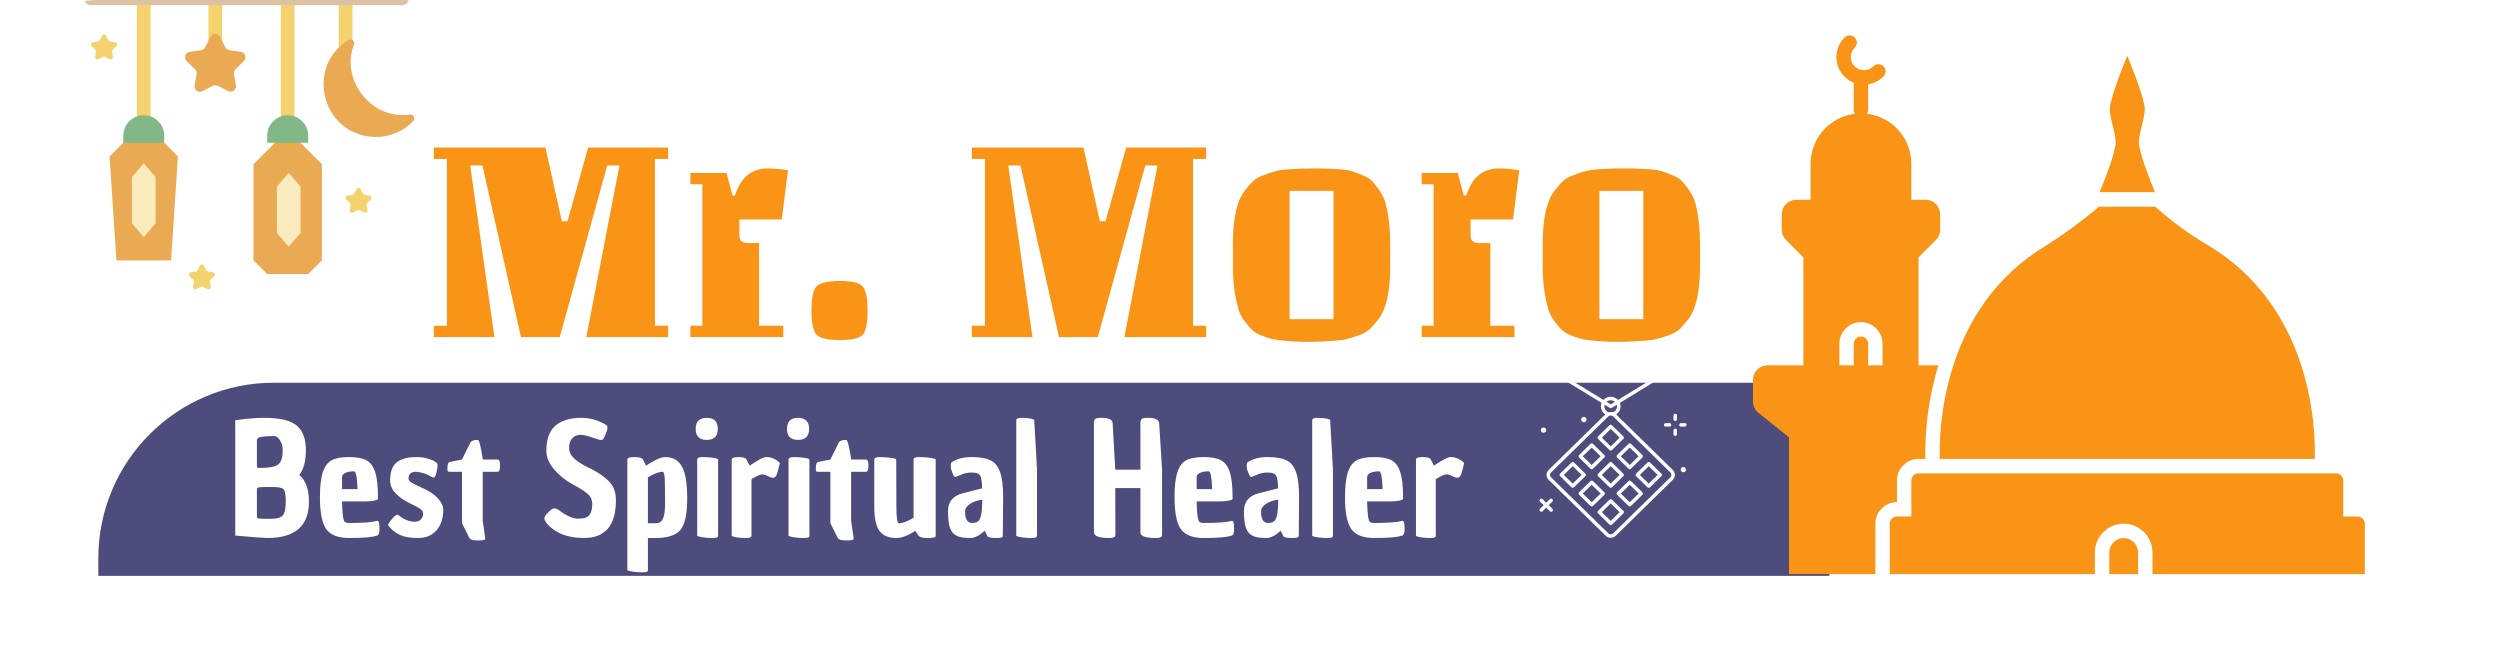<svg width="712" height="184" viewBox="0 0 712 184" fill="none" xmlns="http://www.w3.org/2000/svg">
<g clip-path="url(#clip0_1450_4722)">
<rect width="712" height="184" rx="28" fill="white"/>
<path d="M28 159C28 131.386 50.386 109 78 109H521V164H28V159Z" fill="#4D4C7D"/>
<g filter="url(#filter0_d_1450_4722)">
<path d="M75.264 117C79.725 117 82.814 117.742 84.534 119.226C86.254 120.681 87.114 122.995 87.114 126.167C87.114 129.31 86.487 131.681 85.234 133.282C87.071 134.795 87.987 137.341 87.987 140.921C87.987 147.788 84.039 151.222 76.139 151.222C75.206 151.222 72.16 150.989 67 150.524V117.698C70.032 117.233 72.787 117 75.264 117ZM80.512 144.806C81.095 144.165 81.386 142.856 81.386 140.877C81.386 138.898 81.168 137.705 80.73 137.298C80.293 136.89 79.156 136.687 77.32 136.687C75.512 136.687 74.361 136.716 73.865 136.774C73.399 136.832 73.165 137.007 73.165 137.298V145.111C73.165 145.431 73.355 145.62 73.732 145.679C74.142 145.737 75.235 145.766 77.013 145.766C78.792 145.766 79.958 145.446 80.512 144.806ZM73.953 131.274C76.489 131.274 78.209 130.968 79.112 130.357C80.045 129.746 80.512 128.393 80.512 126.298C80.512 125.105 80.249 124.13 79.725 123.373C79.229 122.587 78.688 122.194 78.105 122.194C75.627 122.194 74.127 122.355 73.603 122.675C73.413 122.808 73.263 122.989 73.165 123.198V130.575C73.165 130.925 73.224 131.128 73.34 131.187C73.544 131.245 73.749 131.274 73.953 131.274ZM99.426 151.222C96.307 151.222 94.135 150.378 92.91 148.69C91.715 147.003 91.118 143.976 91.118 139.611C91.118 136.468 91.395 134.082 91.948 132.452C92.502 130.794 93.333 129.673 94.443 129.091C95.578 128.48 97.24 128.175 99.426 128.175C101.612 128.175 103.259 128.48 104.367 129.091C105.504 129.702 106.335 130.837 106.861 132.496C107.384 134.155 107.646 136.512 107.646 139.567V140.091C107.646 140.266 107.297 140.426 106.597 140.571C105.926 140.717 105.11 140.79 104.148 140.79H97.414C97.473 144.194 97.722 146.13 98.159 146.595C98.42 146.828 98.843 146.944 99.426 146.944C103.245 146.944 105.855 146.755 107.253 146.377C107.293 146.353 107.338 146.339 107.384 146.333C107.588 146.275 107.748 146.392 107.865 146.683C108.011 146.974 108.084 147.657 108.084 148.734C108.084 149.811 107.85 150.407 107.384 150.524C106.189 150.989 103.536 151.222 99.426 151.222ZM97.414 133.893V137.298H101.831C101.714 133.922 101.379 132.234 100.827 132.234C99.834 132.234 99.018 132.38 98.376 132.671C97.735 132.962 97.414 133.369 97.414 133.893ZM123.48 134.024L123.218 133.937L121.556 133.107C120.303 132.612 119.224 132.365 118.321 132.365C117.009 132.423 116.353 133.049 116.353 134.242C116.353 134.708 116.601 135.086 117.096 135.377C117.621 135.668 118.044 135.901 118.364 136.075C118.685 136.221 119.151 136.439 119.764 136.73C121.95 137.661 123.568 138.694 124.617 139.829C125.696 140.964 126.235 142.085 126.235 143.19C126.235 145.606 125.594 147.556 124.311 149.04C123.028 150.495 121.279 151.222 119.064 151.222C116.878 151.222 115.158 150.931 113.904 150.349C112.671 149.783 111.591 148.93 110.756 147.861C110.639 147.803 110.581 147.716 110.581 147.599C110.581 147.483 110.596 147.337 110.625 147.163C110.683 146.988 111.033 146.523 111.674 145.766C112.315 144.98 112.826 144.587 113.205 144.587C113.321 144.587 113.438 144.646 113.554 144.762C115.099 145.984 116.601 146.595 118.058 146.595C118.874 146.595 119.487 146.362 119.895 145.897C120.303 145.431 120.507 144.922 120.507 144.369C120.507 143.816 120.274 143.365 119.807 143.016C119.261 142.621 118.675 142.284 118.058 142.012L116.965 141.444L116.703 141.313C116.621 141.258 116.533 141.214 116.44 141.183C115.025 140.506 113.738 139.591 112.636 138.476C111.616 137.37 111.106 136.148 111.106 134.81C111.106 132.481 111.703 130.794 112.898 129.746C114.123 128.698 116.047 128.175 118.67 128.175C119.662 128.175 120.609 128.291 121.513 128.524C122.737 128.844 123.612 129.222 124.136 129.659H124.18C124.413 129.804 124.544 129.979 124.574 130.183C124.632 130.386 124.617 130.823 124.53 131.492C124.238 133.18 123.888 134.024 123.48 134.024ZM131.571 132.365H128.073C127.723 132.365 127.534 132.292 127.505 132.147C127.445 131.964 127.416 131.772 127.417 131.579C127.417 130.328 127.636 129.659 128.073 129.571L131.571 128.873L134.02 123.94C134.37 123.504 135.04 123.286 136.032 123.286C136.294 123.286 136.542 123.81 136.775 124.857C137.008 125.905 137.256 127.243 137.518 128.873H141.716C142.182 128.873 142.416 129.455 142.416 130.619C142.416 131.783 142.182 132.365 141.716 132.365H137.475V146.246L138.174 151.179V151.222C138.203 151.397 138.203 151.513 138.174 151.571C138.028 151.804 137.3 151.921 135.988 151.921C134.676 151.921 133.889 151.659 133.627 151.135L131.571 146.988V132.365ZM155.951 147.337C155.339 146.581 155.033 146.013 155.033 145.635C155.033 145.228 155.368 144.689 156.037 144.02C156.739 143.321 157.19 142.943 157.394 142.885C157.628 142.827 157.846 142.798 158.05 142.798C158.254 142.798 158.59 142.929 159.054 143.19C161.213 144.878 163.108 145.722 164.739 145.722C166.373 145.722 167.437 145.344 167.933 144.587C168.428 143.831 168.676 142.841 168.676 141.619C168.676 140.397 168.239 139.407 167.364 138.651C166.49 137.894 165.047 136.978 163.035 135.901C161.061 134.83 159.298 133.41 157.832 131.71C156.345 129.993 155.602 128.218 155.602 126.385C155.602 123.126 156.447 120.754 158.138 119.27C159.858 117.757 162.365 117 165.659 117C167.67 117 169.638 117.48 171.562 118.44C172.582 118.848 173.063 119.27 173.003 119.706C172.976 119.881 172.947 120.143 172.917 120.492C172.364 122.063 171.941 122.966 171.649 123.198C171.562 123.257 171.358 123.286 171.037 123.286C170.746 123.286 169.944 123.053 168.632 122.587C167.32 122.093 166.198 121.845 165.264 121.845C164.362 121.845 163.604 122.165 162.991 122.806C162.379 123.446 162.073 124.348 162.073 125.512C162.073 126.676 162.598 127.738 163.647 128.698C164.697 129.63 166.315 130.605 168.501 131.623C170.804 132.816 172.524 134.053 173.661 135.333C174.827 136.614 175.41 138.331 175.41 140.484C175.41 147.643 172.378 151.222 166.315 151.222C161.796 151.222 158.343 149.927 155.951 147.337ZM189.466 128.175C191.623 128.175 193.197 129.062 194.188 130.837C195.208 132.583 195.719 135.639 195.719 140.004C195.719 144.369 195.077 147.337 193.795 148.909C192.541 150.451 190.151 151.222 186.623 151.222H184.524V160.302C184.524 160.476 184.51 160.593 184.481 160.651C184.335 160.884 183.781 161 182.819 161C181.857 161 180.924 160.927 180.021 160.782C179.117 160.636 178.665 160.476 178.665 160.302V128.873C178.665 128.407 179.35 128.175 180.72 128.175C182.09 128.175 182.907 128.437 183.169 128.96L184 130.619C186.448 128.989 188.27 128.175 189.466 128.175ZM186.623 147.032C187.702 147.032 188.431 146.595 188.81 145.722C189.218 144.82 189.422 143.321 189.422 141.226C189.422 139.102 189.407 137.705 189.378 137.036C189.378 136.366 189.364 135.595 189.334 134.722C189.276 133.151 189.072 132.365 188.722 132.365C187.673 132.365 186.274 132.889 184.524 133.937V147.032H186.623ZM198.566 150.524V128.873C198.566 128.407 199.09 128.175 200.14 128.175C201.189 128.175 202.18 128.247 203.113 128.393C204.046 128.538 204.512 128.698 204.512 128.873V150.524C204.512 150.698 204.498 150.815 204.469 150.873C204.323 151.106 203.769 151.222 202.807 151.222C201.845 151.222 200.898 151.149 199.965 151.004C199.032 150.858 198.566 150.698 198.566 150.524ZM201.277 123.286C199.178 123.286 198.128 122.238 198.128 120.143C198.128 118.048 199.178 117 201.277 117C203.376 117 204.425 118.048 204.425 120.143C204.425 122.238 203.376 123.286 201.277 123.286ZM213.502 130.619C215.893 128.989 217.467 128.175 218.225 128.175C219.012 128.175 219.712 128.32 220.324 128.611C220.965 128.902 221.431 129.193 221.723 129.484L222.116 129.877C221.679 131.739 221.344 132.903 221.111 133.369C220.878 133.835 220.557 134.067 220.149 134.067C219.77 134.067 219.274 133.907 218.662 133.587C218.05 133.267 217.496 133.107 217 133.107C216.505 133.107 215.514 133.558 214.027 134.46V150.524C214.027 150.698 213.998 150.815 213.94 150.873C213.823 151.106 213.284 151.222 212.322 151.222C211.413 151.227 210.506 151.154 209.611 151.004C208.794 150.858 208.386 150.698 208.386 150.524V128.873C208.386 128.407 209.042 128.175 210.354 128.175C211.666 128.175 212.424 128.407 212.628 128.873V128.96L213.502 130.619ZM224.572 150.524V128.873C224.572 128.407 225.096 128.175 226.146 128.175C227.195 128.175 228.186 128.247 229.119 128.393C230.052 128.538 230.519 128.698 230.519 128.873V150.524C230.519 150.698 230.504 150.815 230.475 150.873C230.329 151.106 229.775 151.222 228.813 151.222C227.851 151.222 226.904 151.149 225.971 151.004C225.038 150.858 224.572 150.698 224.572 150.524ZM227.283 123.286C225.184 123.286 224.134 122.238 224.134 120.143C224.134 118.048 225.184 117 227.283 117C229.382 117 230.431 118.048 230.431 120.143C230.431 122.238 229.382 123.286 227.283 123.286ZM236.49 132.365H232.992C232.642 132.365 232.452 132.292 232.423 132.147C232.363 131.964 232.334 131.772 232.336 131.579C232.336 130.328 232.554 129.659 232.992 129.571L236.49 128.873L238.938 123.94C239.288 123.504 239.959 123.286 240.95 123.286C241.212 123.286 241.46 123.81 241.693 124.857C241.926 125.905 242.174 127.243 242.436 128.873H246.634C247.101 128.873 247.334 129.455 247.334 130.619C247.334 131.783 247.101 132.365 246.634 132.365H242.393V146.246L243.092 151.179V151.222C243.122 151.397 243.122 151.513 243.092 151.571C242.947 151.804 242.218 151.921 240.906 151.921C239.594 151.921 238.807 151.659 238.545 151.135L236.49 146.988V132.365ZM255.245 151.222C253.088 151.222 251.499 150.553 250.479 149.214C249.488 147.876 248.992 145.519 248.992 142.143V128.873C248.992 128.407 249.517 128.175 250.566 128.175C251.645 128.175 252.694 128.247 253.715 128.393C254.735 128.538 255.245 128.698 255.245 128.873L255.289 142.143C255.289 145.402 255.522 147.032 255.989 147.032C257.038 147.032 258.437 146.508 260.186 145.46V128.873C260.186 128.407 260.711 128.175 261.76 128.175C262.839 128.175 263.888 128.247 264.909 128.393C265.958 128.538 266.483 128.698 266.483 128.873V150.524C266.483 150.698 266.454 150.815 266.395 150.873C266.279 151.106 265.521 151.222 264.122 151.222C262.752 151.222 261.906 150.989 261.586 150.524L260.667 149.171C258.627 150.538 256.819 151.222 255.245 151.222ZM280.445 149.171C278.929 150.538 277.573 151.222 276.378 151.222C275.212 151.222 274.265 151.135 273.536 150.96C272.8 150.811 272.12 150.464 271.568 149.956C270.985 149.403 270.577 148.618 270.344 147.599C270.111 146.581 269.994 145.228 269.994 143.54C269.994 141.183 271.145 139.567 273.448 138.694L279.701 137.079C279.672 135.188 279.483 133.966 279.133 133.413C278.783 132.86 278.025 132.583 276.859 132.583C275.693 132.583 274.687 132.772 273.842 133.151L272.312 133.762H272.268C272.005 133.907 271.772 133.791 271.568 133.413C271.043 132.307 270.781 131.448 270.781 130.837C270.781 130.197 270.825 129.848 270.912 129.79C271.029 129.702 271.087 129.644 271.087 129.615C272.545 128.655 274.425 128.175 276.728 128.175C279.06 128.175 280.853 128.48 282.106 129.091C283.36 129.702 284.263 130.823 284.817 132.452C285.4 134.053 285.692 136.439 285.692 139.611L285.604 150.524C285.604 150.698 285.575 150.815 285.517 150.873C285.4 151.106 284.847 151.222 283.855 151.222C282.048 151.222 281.144 150.989 281.144 150.524L280.445 149.171ZM274.848 143.627C274.848 145.722 275.46 146.828 276.684 146.944C277.53 146.944 278.142 146.799 278.521 146.508C279.337 145.955 279.745 143.889 279.745 140.31C278.229 140.513 277.034 140.935 276.159 141.575C275.285 142.187 274.848 142.87 274.848 143.627ZM295.338 150.524C295.338 150.698 295.309 150.815 295.25 150.873C295.134 151.106 294.594 151.222 293.632 151.222C292.67 151.222 291.723 151.149 290.79 151.004C289.886 150.858 289.435 150.698 289.435 150.524V117.698C289.435 117.233 289.945 117 290.965 117C291.985 117 292.831 117.073 293.501 117.218C294.172 117.335 294.521 117.495 294.551 117.698L295.338 131.71V150.524ZM324.795 118.484C324.795 117.873 324.926 117.48 325.188 117.306C325.48 117.102 326.063 117 326.938 117C329.036 117 330.1 117.538 330.13 118.615L330.96 131.71V149.607C330.96 150.102 330.946 150.437 330.917 150.611C330.8 151.019 330.232 151.222 329.211 151.222C326.267 151.222 324.795 150.698 324.795 149.651V136.992H317.624L317.667 149.607C317.667 150.102 317.653 150.437 317.624 150.611C317.507 151.019 316.939 151.222 315.918 151.222C313.003 151.222 311.546 150.669 311.546 149.564V118.528C311.546 117.888 311.677 117.48 311.939 117.306C312.231 117.102 312.814 117 313.688 117C315.787 117 316.851 117.509 316.88 118.528L317.624 131.754H324.795V118.484ZM342.818 151.222C339.699 151.222 337.528 150.378 336.303 148.69C335.108 147.003 334.51 143.976 334.51 139.611C334.51 136.468 334.787 134.082 335.341 132.452C335.895 130.794 336.726 129.673 337.834 129.091C338.97 128.48 340.632 128.175 342.818 128.175C345.005 128.175 346.652 128.48 347.76 129.091C348.896 129.702 349.727 130.837 350.252 132.496C350.777 134.155 351.039 136.512 351.039 139.567V140.091C351.039 140.266 350.689 140.426 349.99 140.571C349.319 140.717 348.503 140.79 347.541 140.79H340.807C340.865 144.194 341.113 146.13 341.55 146.595C341.813 146.828 342.235 146.944 342.818 146.944C346.637 146.944 349.246 146.755 350.646 146.377C350.686 146.353 350.73 146.339 350.777 146.333C350.981 146.275 351.141 146.392 351.258 146.683C351.403 146.974 351.476 147.657 351.476 148.734C351.476 149.811 351.243 150.407 350.777 150.524C349.581 150.989 346.929 151.222 342.818 151.222ZM340.807 133.893V137.298H345.223C345.107 133.922 344.772 132.234 344.218 132.234C343.227 132.234 342.41 132.38 341.769 132.671C341.128 132.962 340.807 133.369 340.807 133.893ZM364.73 149.171C363.215 150.538 361.859 151.222 360.664 151.222C359.498 151.222 358.55 151.135 357.822 150.96C357.086 150.811 356.406 150.464 355.854 149.956C355.271 149.403 354.863 148.618 354.63 147.599C354.396 146.581 354.28 145.228 354.28 143.54C354.28 141.183 355.431 139.567 357.734 138.694L363.987 137.079C363.958 135.188 363.768 133.966 363.419 133.413C363.069 132.86 362.311 132.583 361.145 132.583C359.979 132.583 358.973 132.772 358.128 133.151L356.597 133.762H356.553C356.291 133.907 356.058 133.791 355.854 133.413C355.329 132.307 355.067 131.448 355.067 130.837C355.067 130.197 355.111 129.848 355.198 129.79C355.315 129.702 355.373 129.644 355.373 129.615C356.83 128.655 358.711 128.175 361.014 128.175C363.346 128.175 365.138 128.48 366.392 129.091C367.645 129.702 368.549 130.823 369.103 132.452C369.686 134.053 369.978 136.439 369.978 139.611L369.89 150.524C369.89 150.698 369.861 150.815 369.803 150.873C369.686 151.106 369.132 151.222 368.141 151.222C366.334 151.222 365.43 150.989 365.43 150.524L364.73 149.171ZM359.133 143.627C359.133 145.722 359.746 146.828 360.97 146.944C361.815 146.944 362.427 146.799 362.806 146.508C363.623 145.955 364.031 143.889 364.031 140.31C362.515 140.513 361.32 140.935 360.445 141.575C359.571 142.187 359.133 142.87 359.133 143.627ZM379.622 150.524C379.622 150.698 379.593 150.815 379.534 150.873C379.418 151.106 378.878 151.222 377.916 151.222C376.954 151.222 376.007 151.149 375.074 151.004C374.17 150.858 373.719 150.698 373.719 150.524V117.698C373.719 117.233 374.229 117 375.249 117C376.269 117 377.115 117.073 377.785 117.218C378.456 117.335 378.806 117.495 378.835 117.698L379.622 131.71V150.524ZM391.371 151.222C388.252 151.222 386.08 150.378 384.856 148.69C383.661 147.003 383.063 143.976 383.063 139.611C383.063 136.468 383.34 134.082 383.894 132.452C384.448 130.794 385.279 129.673 386.386 129.091C387.523 128.48 389.185 128.175 391.371 128.175C393.558 128.175 395.205 128.48 396.312 129.091C397.449 129.702 398.28 130.837 398.805 132.496C399.33 134.155 399.592 136.512 399.592 139.567V140.091C399.592 140.266 399.242 140.426 398.542 140.571C397.872 140.717 397.056 140.79 396.094 140.79H389.36C389.418 144.194 389.666 146.13 390.103 146.595C390.366 146.828 390.788 146.944 391.371 146.944C395.19 146.944 397.799 146.755 399.198 146.377C399.239 146.353 399.283 146.339 399.33 146.333C399.534 146.275 399.694 146.392 399.811 146.683C399.956 146.974 400.029 147.657 400.029 148.734C400.029 149.811 399.796 150.407 399.33 150.524C398.134 150.989 395.482 151.222 391.371 151.222ZM389.36 133.893V137.298H393.776C393.66 133.922 393.324 132.234 392.771 132.234C391.779 132.234 390.963 132.38 390.322 132.671C389.681 132.962 389.36 133.369 389.36 133.893ZM408.386 130.619C410.776 128.989 412.35 128.175 413.108 128.175C413.895 128.175 414.595 128.32 415.207 128.611C415.849 128.902 416.315 129.193 416.606 129.484L417 129.877C416.563 131.739 416.228 132.903 415.994 133.369C415.761 133.835 415.44 134.067 415.032 134.067C414.653 134.067 414.158 133.907 413.546 133.587C412.933 133.267 412.38 133.107 411.884 133.107C411.388 133.107 410.397 133.558 408.911 134.46V150.524C408.911 150.698 408.881 150.815 408.823 150.873C408.707 151.106 408.167 151.222 407.205 151.222C406.297 151.227 405.39 151.154 404.494 151.004C403.678 150.858 403.27 150.698 403.27 150.524V128.873C403.27 128.407 403.926 128.175 405.238 128.175C406.549 128.175 407.307 128.407 407.511 128.873V128.96L408.386 130.619Z" fill="white"/>
</g>
<g clip-path="url(#clip1_1450_4722)">
<path d="M608.925 157.347V163.497H600.725V157.347C600.725 156.26 601.157 155.217 601.926 154.448C602.695 153.679 603.738 153.247 604.825 153.247C605.912 153.247 606.955 153.679 607.724 154.448C608.493 155.217 608.925 156.26 608.925 157.347ZM551.349 68.348C552.118 67.58 552.55 66.537 552.55 65.45V60.997C552.55 59.91 552.118 58.867 551.349 58.098C550.58 57.329 549.537 56.897 548.45 56.897H544.35V46.647C544.35 44.763 543.979 42.897 543.258 41.156C542.537 39.414 541.48 37.833 540.147 36.5C538.814 35.168 537.233 34.111 535.492 33.389C533.75 32.668 531.884 32.297 530 32.297C528.116 32.297 526.25 32.668 524.508 33.389C522.767 34.111 521.186 35.168 519.853 36.5C518.52 37.833 517.463 39.414 516.742 41.156C516.021 42.897 515.65 44.763 515.65 46.647V56.897H511.55C510.463 56.897 509.42 57.329 508.651 58.098C507.882 58.867 507.45 59.91 507.45 60.997V65.45C507.45 66.537 507.882 67.58 508.651 68.348L513.6 73.297V104.047H503.35C502.264 104.05 501.223 104.483 500.454 105.252C499.686 106.02 499.253 107.061 499.25 108.147V114.379C499.252 115.623 499.818 116.798 500.787 117.577L509.5 124.547V163.497H534.1V149.147C534.105 147.517 534.754 145.956 535.907 144.804C537.059 143.651 538.62 143.002 540.25 142.997V136.847C540.255 135.217 540.904 133.656 542.057 132.504C543.209 131.351 544.77 130.702 546.4 130.697H548.348C548.307 129.242 548.306 127.13 548.45 124.547C548.821 117.595 550.025 110.712 552.037 104.047H546.4V73.297L551.349 68.348ZM536.15 104.047H532.05V97.897C532.05 97.353 531.834 96.832 531.45 96.448C531.065 96.063 530.544 95.847 530 95.847C529.456 95.847 528.935 96.063 528.55 96.448C528.166 96.832 527.95 97.353 527.95 97.897V104.047H523.85V97.897C523.85 96.266 524.498 94.702 525.651 93.548C526.805 92.395 528.369 91.747 530 91.747C531.631 91.747 533.195 92.395 534.349 93.548C535.502 94.702 536.15 96.266 536.15 97.897V104.047ZM530.849 24.097C529.296 24.098 527.779 23.639 526.488 22.777C525.197 21.916 524.19 20.69 523.596 19.256C523.002 17.822 522.847 16.244 523.15 14.722C523.453 13.2 524.201 11.801 525.299 10.704C525.677 10.313 526.194 10.088 526.738 10.078C527.282 10.069 527.807 10.276 528.198 10.653C528.589 11.031 528.814 11.548 528.824 12.092C528.834 12.636 528.627 13.161 528.249 13.552L528.198 13.603C527.495 14.306 527.1 15.26 527.1 16.254C527.1 17.248 527.495 18.201 528.198 18.904C528.901 19.607 529.855 20.002 530.849 20.002C531.843 20.002 532.796 19.607 533.499 18.904C533.877 18.513 534.394 18.288 534.938 18.278C535.482 18.269 536.007 18.476 536.398 18.853C536.789 19.231 537.014 19.748 537.024 20.292C537.034 20.835 536.827 21.361 536.449 21.752L536.398 21.803C535.67 22.532 534.804 23.11 533.852 23.503C532.9 23.897 531.879 24.099 530.849 24.097Z" fill="#F99417"/>
<path d="M530 33.323C529.457 33.323 528.935 33.108 528.551 32.723C528.166 32.339 527.95 31.817 527.95 31.273V22.048C527.95 21.505 528.166 20.983 528.551 20.599C528.935 20.214 529.457 19.998 530 19.998C530.544 19.998 531.065 20.214 531.45 20.599C531.834 20.983 532.05 21.505 532.05 22.048V31.273C532.05 31.817 531.834 32.339 531.45 32.723C531.065 33.108 530.544 33.323 530 33.323ZM597.958 54.725C599.475 51.097 602.324 43.901 602.529 40.744C602.693 38.223 600.684 33.323 600.889 30.802C601.197 26.886 605.85 15.898 605.85 15.898C605.85 15.898 610.504 26.886 610.811 30.802C611.016 33.323 609.007 38.223 609.171 40.744C609.376 43.901 612.226 51.097 613.743 54.725H597.958ZM659.253 130.698H552.448C552.202 122.314 553.083 87.669 582.788 69.895C588.027 66.56 593.04 62.883 597.794 58.887H613.845C618.491 63.047 623.538 66.734 628.913 69.895C658.617 87.669 659.499 122.314 659.253 130.698ZM544.35 147.098V136.848C544.35 136.305 544.566 135.783 544.951 135.399C545.335 135.014 545.857 134.798 546.4 134.798H665.3C665.844 134.798 666.365 135.014 666.75 135.399C667.134 135.783 667.35 136.305 667.35 136.848V147.098H544.35ZM673.5 149.148V163.498H613.025V157.348C613.025 155.174 612.161 153.088 610.623 151.55C609.086 150.012 607 149.148 604.825 149.148C602.65 149.148 600.565 150.012 599.027 151.55C597.489 153.088 596.625 155.174 596.625 157.348V163.498H538.2V149.148C538.2 148.605 538.416 148.083 538.801 147.699C539.185 147.314 539.707 147.098 540.25 147.098H671.45C671.994 147.098 672.515 147.314 672.9 147.699C673.284 148.083 673.5 148.605 673.5 149.148Z" fill="#F99417"/>
</g>
<g clip-path="url(#clip2_1450_4722)">
<g clip-path="url(#clip3_1450_4722)">
<path d="M40.941 34.78C40.684 34.78 40.429 34.729 40.192 34.631C39.955 34.532 39.74 34.389 39.558 34.207C39.377 34.025 39.232 33.81 39.134 33.573C39.036 33.335 38.985 33.081 38.985 32.824V-0.467C38.985 -0.985 39.191 -1.483 39.558 -1.849C39.925 -2.216 40.422 -2.422 40.941 -2.422C41.459 -2.422 41.956 -2.216 42.323 -1.849C42.69 -1.483 42.896 -0.985 42.896 -0.467V32.824C42.896 33.343 42.69 33.84 42.323 34.207C41.956 34.574 41.459 34.78 40.941 34.78ZM81.936 34.78C81.417 34.78 80.92 34.574 80.553 34.207C80.187 33.84 79.981 33.343 79.981 32.824V-0.467C79.996 -0.974 80.209 -1.456 80.574 -1.81C80.939 -2.163 81.427 -2.361 81.935 -2.361C82.443 -2.361 82.931 -2.163 83.296 -1.81C83.661 -1.456 83.873 -0.974 83.889 -0.467V32.824C83.889 33.343 83.683 33.84 83.317 34.206C82.951 34.573 82.454 34.779 81.936 34.78ZM98.431 15.329C97.912 15.329 97.415 15.123 97.048 14.756C96.682 14.39 96.476 13.892 96.476 13.374V-0.467C96.476 -0.985 96.682 -1.483 97.048 -1.849C97.415 -2.216 97.912 -2.422 98.431 -2.422C98.95 -2.422 99.447 -2.216 99.814 -1.849C100.18 -1.483 100.386 -0.985 100.386 -0.467V13.374C100.386 13.892 100.18 14.39 99.814 14.756C99.447 15.123 98.95 15.329 98.431 15.329ZM61.297 14.026C60.779 14.026 60.281 13.82 59.915 13.454C59.548 13.087 59.342 12.59 59.342 12.071V-0.467C59.342 -0.985 59.548 -1.483 59.915 -1.849C60.281 -2.216 60.779 -2.422 61.297 -2.422C61.816 -2.422 62.313 -2.216 62.68 -1.849C63.046 -1.483 63.252 -0.985 63.252 -0.467V12.071C63.252 12.59 63.046 13.087 62.68 13.454C62.313 13.82 61.816 14.026 61.297 14.026Z" fill="#F4D36F"/>
<path d="M114.477 1.487H25.936C23.376 1.417 23.332 -2.337 25.936 -2.422H114.484C117.03 -2.356 117.088 1.4 114.477 1.487Z" fill="#DAC2A2"/>
<path d="M46.77 40.65L40.642 36.734L35.111 40.65L31.202 44.559L33.156 74.158H48.726L50.679 44.559L46.77 40.65ZM85.557 40.65L82.656 37.381H81.047L78.313 40.65L72.195 46.764V74.156L76.106 78.066H87.762L91.672 74.156V46.764L85.557 40.65Z" fill="#E9AA53"/>
<path d="M40.941 32.82C39.395 32.82 37.913 33.434 36.82 34.527C35.727 35.62 35.113 37.103 35.113 38.648V40.649H46.769V38.65C46.769 37.885 46.618 37.127 46.326 36.419C46.033 35.712 45.604 35.069 45.062 34.528C44.521 33.987 43.879 33.557 43.172 33.264C42.464 32.971 41.706 32.82 40.941 32.82ZM81.936 32.82C80.39 32.82 78.908 33.434 77.815 34.527C76.722 35.62 76.108 37.103 76.108 38.648V40.649H87.764V38.65C87.764 37.885 87.614 37.127 87.321 36.419C87.028 35.712 86.599 35.069 86.058 34.528C85.517 33.987 84.874 33.557 84.167 33.264C83.46 32.971 82.702 32.82 81.936 32.82Z" fill="#80B888"/>
<path d="M82.222 49.25L78.849 53.158V66.345L82.222 70.255L85.593 66.345V53.158L82.222 49.25Z" fill="#FAEBBF"/>
<path d="M37.568 50.418V63.605L40.941 67.513L44.313 63.605V50.418L40.941 46.508L37.568 50.418Z" fill="#FAEBBF"/>
<path d="M114.449 32.779C104.564 32.657 97.153 21.942 100.817 12.71C100.891 12.497 100.898 12.266 100.836 12.049C100.774 11.832 100.647 11.639 100.471 11.498C100.295 11.357 100.079 11.274 99.854 11.26C99.629 11.246 99.405 11.303 99.213 11.422C86.626 19.216 91.894 38.725 106.876 39.011C108.89 39.031 110.887 38.642 112.746 37.866C114.604 37.09 116.286 35.945 117.688 34.499C117.847 34.336 117.952 34.127 117.986 33.902C118.02 33.676 117.983 33.446 117.879 33.243C117.775 33.04 117.61 32.875 117.407 32.771C117.204 32.667 116.973 32.63 116.748 32.664C115.985 32.761 115.217 32.799 114.449 32.779ZM62.694 10.506L64.142 13.439C64.253 13.666 64.418 13.862 64.623 14.01C64.827 14.158 65.065 14.255 65.315 14.291L68.556 14.763C68.844 14.804 69.114 14.925 69.337 15.112C69.559 15.299 69.725 15.545 69.815 15.822C69.905 16.098 69.916 16.394 69.846 16.677C69.777 16.959 69.629 17.216 69.421 17.419L67.078 19.703C66.897 19.879 66.761 20.097 66.683 20.337C66.605 20.577 66.586 20.832 66.629 21.081L67.182 24.307C67.23 24.593 67.198 24.887 67.089 25.156C66.98 25.425 66.797 25.657 66.563 25.828C66.328 25.999 66.051 26.1 65.761 26.122C65.472 26.143 65.183 26.083 64.926 25.949L62.03 24.426C61.806 24.309 61.557 24.248 61.305 24.248C61.052 24.248 60.803 24.309 60.579 24.426L57.684 25.949C57.427 26.083 57.137 26.143 56.848 26.122C56.559 26.1 56.281 25.999 56.047 25.828C55.812 25.657 55.63 25.425 55.52 25.156C55.411 24.887 55.379 24.593 55.428 24.307L55.981 21.081C56.023 20.832 56.005 20.577 55.926 20.337C55.848 20.097 55.712 19.879 55.531 19.703L53.178 17.419C52.969 17.216 52.822 16.959 52.752 16.677C52.682 16.394 52.693 16.098 52.783 15.822C52.873 15.545 53.039 15.299 53.261 15.112C53.484 14.925 53.754 14.804 54.042 14.763L57.276 14.291C57.526 14.255 57.763 14.158 57.968 14.01C58.172 13.862 58.337 13.666 58.449 13.439L59.897 10.506C60.025 10.244 60.224 10.024 60.471 9.869C60.718 9.715 61.004 9.633 61.295 9.633C61.587 9.633 61.873 9.715 62.12 9.869C62.367 10.024 62.566 10.244 62.694 10.506Z" fill="#E9AA53"/>
<path d="M105.628 56.85C105.718 56.762 105.781 56.651 105.811 56.529C105.841 56.407 105.836 56.279 105.797 56.16C105.758 56.041 105.686 55.935 105.589 55.854C105.493 55.774 105.376 55.722 105.252 55.705L103.857 55.502C103.75 55.486 103.648 55.444 103.56 55.38C103.472 55.316 103.401 55.232 103.353 55.135L102.729 53.872C102.673 53.76 102.588 53.665 102.481 53.599C102.375 53.533 102.252 53.498 102.127 53.498C102.002 53.498 101.88 53.533 101.773 53.599C101.667 53.665 101.581 53.76 101.526 53.872L100.902 55.135C100.854 55.232 100.783 55.316 100.695 55.38C100.607 55.444 100.505 55.486 100.398 55.502L99.012 55.705C98.888 55.722 98.771 55.774 98.675 55.854C98.578 55.935 98.507 56.041 98.467 56.16C98.428 56.279 98.423 56.407 98.453 56.529C98.483 56.651 98.546 56.762 98.636 56.85L99.646 57.833C99.723 57.909 99.78 58.003 99.813 58.107C99.846 58.21 99.853 58.32 99.834 58.427L99.597 59.814C99.576 59.938 99.59 60.065 99.637 60.181C99.684 60.296 99.763 60.397 99.864 60.47C99.966 60.544 100.085 60.587 100.21 60.596C100.335 60.606 100.46 60.58 100.571 60.521L101.817 59.867C101.913 59.816 102.02 59.789 102.129 59.789C102.238 59.789 102.345 59.816 102.441 59.867L103.688 60.521C103.799 60.58 103.923 60.606 104.048 60.596C104.173 60.587 104.293 60.544 104.394 60.47C104.496 60.397 104.574 60.296 104.621 60.181C104.669 60.065 104.683 59.938 104.662 59.814L104.425 58.423C104.406 58.316 104.414 58.207 104.446 58.103C104.479 58 104.536 57.906 104.613 57.829L105.628 56.85ZM32.761 12.028L31.366 11.825C31.258 11.809 31.155 11.767 31.067 11.701C30.979 11.636 30.908 11.549 30.862 11.45L30.238 10.186C30.183 10.074 30.097 9.98 29.991 9.914C29.884 9.847 29.762 9.812 29.636 9.812C29.511 9.812 29.389 9.847 29.282 9.914C29.176 9.98 29.09 10.074 29.035 10.186L28.411 11.45C28.364 11.549 28.294 11.636 28.206 11.701C28.118 11.767 28.015 11.809 27.907 11.825L26.512 12.028C26.388 12.046 26.271 12.098 26.174 12.178C26.078 12.259 26.006 12.365 25.967 12.484C25.928 12.603 25.923 12.731 25.953 12.853C25.983 12.975 26.046 13.086 26.136 13.173L27.145 14.157C27.223 14.233 27.28 14.327 27.313 14.431C27.346 14.534 27.353 14.644 27.333 14.751L27.097 16.138C27.075 16.262 27.089 16.389 27.136 16.505C27.183 16.621 27.262 16.722 27.363 16.796C27.464 16.869 27.584 16.913 27.709 16.922C27.834 16.931 27.959 16.905 28.07 16.847L29.317 16.191C29.413 16.14 29.52 16.113 29.629 16.113C29.738 16.113 29.845 16.14 29.941 16.191L31.187 16.847C31.298 16.905 31.424 16.931 31.549 16.922C31.674 16.913 31.794 16.869 31.895 16.796C31.996 16.722 32.075 16.621 32.122 16.505C32.169 16.389 32.183 16.262 32.161 16.138L31.922 14.751C31.904 14.644 31.911 14.534 31.944 14.431C31.977 14.327 32.034 14.233 32.111 14.157L33.12 13.173C33.21 13.087 33.273 12.977 33.304 12.857C33.335 12.736 33.331 12.609 33.294 12.49C33.257 12.371 33.187 12.265 33.093 12.184C32.999 12.102 32.884 12.049 32.761 12.028ZM60.632 77.524L59.237 77.321C59.129 77.306 59.027 77.265 58.938 77.201C58.85 77.137 58.779 77.052 58.731 76.954L58.109 75.691C58.054 75.579 57.968 75.484 57.861 75.418C57.755 75.352 57.633 75.317 57.507 75.317C57.382 75.317 57.26 75.352 57.153 75.418C57.047 75.484 56.961 75.579 56.906 75.691L56.282 76.954C56.234 77.052 56.163 77.137 56.076 77.201C55.988 77.265 55.886 77.306 55.778 77.321L54.383 77.524C54.259 77.541 54.142 77.593 54.045 77.674C53.949 77.754 53.877 77.86 53.838 77.979C53.799 78.099 53.794 78.226 53.824 78.348C53.854 78.47 53.917 78.581 54.007 78.669L55.016 79.652C55.094 79.728 55.151 79.823 55.184 79.926C55.217 80.029 55.224 80.139 55.204 80.246L54.968 81.634C54.946 81.757 54.96 81.884 55.007 82C55.054 82.117 55.133 82.217 55.234 82.291C55.335 82.365 55.455 82.409 55.58 82.418C55.705 82.427 55.83 82.401 55.941 82.342L57.188 81.686C57.284 81.635 57.391 81.609 57.5 81.609C57.609 81.609 57.716 81.635 57.812 81.686L59.058 82.342C59.169 82.401 59.294 82.427 59.419 82.418C59.545 82.409 59.665 82.365 59.766 82.291C59.867 82.217 59.946 82.117 59.993 82C60.04 81.884 60.054 81.757 60.032 81.634L59.794 80.246C59.775 80.139 59.782 80.029 59.814 79.926C59.847 79.823 59.904 79.729 59.981 79.652L60.991 78.669C61.081 78.582 61.144 78.473 61.175 78.352C61.206 78.231 61.202 78.104 61.165 77.986C61.128 77.867 61.058 77.761 60.964 77.679C60.87 77.598 60.755 77.544 60.632 77.524Z" fill="#F4D36F"/>
</g>
</g>
<g clip-path="url(#clip4_1450_4722)">
<path d="M441.766 142.5L438.953 145.256M438.953 142.5L441.766 145.256" stroke="white" stroke-linecap="round" stroke-linejoin="round"/>
<path d="M439.594 123.25C440.017 123.25 440.359 122.914 440.359 122.5C440.359 122.086 440.017 121.75 439.594 121.75C439.171 121.75 438.828 122.086 438.828 122.5C438.828 122.914 439.171 123.25 439.594 123.25Z" fill="white"/>
<path d="M451.078 120.25C451.501 120.25 451.844 119.914 451.844 119.5C451.844 119.086 451.501 118.75 451.078 118.75C450.655 118.75 450.312 119.086 450.312 119.5C450.312 119.914 450.655 120.25 451.078 120.25Z" fill="white"/>
<path d="M479.406 134.5C479.829 134.5 480.172 134.164 480.172 133.75C480.172 133.336 479.829 133 479.406 133C478.983 133 478.641 133.336 478.641 133.75C478.641 134.164 478.983 134.5 479.406 134.5Z" fill="white"/>
<path d="M477.11 118.347V119.408M477.11 122.591V123.652M474.402 120.999H475.485M478.734 120.999H479.818M459.671 117.804C460.152 117.594 460.545 117.227 460.784 116.766C461.022 116.305 461.091 115.778 460.979 115.273C460.867 114.768 460.581 114.316 460.169 113.993C459.757 113.67 459.244 113.496 458.717 113.5C458.189 113.504 457.679 113.686 457.273 114.014C456.866 114.343 456.587 114.799 456.482 115.306C456.378 115.812 456.455 116.338 456.7 116.796C456.946 117.253 457.344 117.614 457.829 117.818M476.058 134.189L470.645 128.886L465.231 123.582L459.817 118.279C459.53 117.998 459.141 117.84 458.735 117.84C458.328 117.84 457.939 117.998 457.652 118.279L452.238 123.582L446.824 128.886L441.411 134.189C441.124 134.47 440.962 134.852 440.962 135.249C440.962 135.647 441.124 136.029 441.411 136.31L446.824 141.613L452.238 146.916L457.652 152.22C457.939 152.501 458.328 152.659 458.735 152.659C459.141 152.659 459.53 152.501 459.817 152.22L465.231 146.916L470.645 141.613L476.058 136.31C476.345 136.029 476.507 135.647 476.507 135.249C476.507 134.852 476.345 134.47 476.058 134.189ZM453.319 126.764L456.568 129.946L453.319 133.128L450.071 129.946L453.319 126.764ZM458.735 132.067L461.983 135.249L458.735 138.432L455.486 135.249L458.735 132.067ZM464.148 137.37L467.397 140.553L464.148 143.735L460.9 140.553L464.148 137.37ZM469.562 138.432L466.314 135.249L469.563 132.067L472.811 135.249L469.562 138.432ZM464.148 133.128L460.9 129.946L464.148 126.764L467.397 129.946L464.148 133.128ZM458.735 121.461L461.983 124.643L458.735 127.824L455.486 124.642L458.735 121.461ZM447.907 132.067L451.155 135.249L447.906 138.432L444.659 135.249L447.907 132.067ZM453.321 137.37L456.569 140.553L453.321 143.735L450.072 140.553L453.321 137.37ZM458.735 149.038L455.486 145.856L458.735 142.674L461.983 145.857L458.735 149.038Z" stroke="white" stroke-linecap="round" stroke-linejoin="round"/>
<path d="M446.484 108.25L458.734 115.75L470.984 108.25" stroke="white" stroke-linecap="round" stroke-linejoin="round"/>
</g>
<path d="M123.55 45.255V42.025H155.34L160.015 63.02H161.63L167.495 42.025H190.275V45.255H186.535V92.77H190.275V96H166.985L176.42 47.125H172.935L159.42 96H148.37L137.405 47.125H133.92L140.805 96H123.55V92.77H127.29V45.255H123.55ZM196.627 49.25H206.912L208.612 55.71H209.292C210.255 52.877 211.502 50.893 213.032 49.76C214.618 48.57 216.432 47.975 218.472 47.975C220.512 47.975 222.495 48.145 224.422 48.485L222.637 62.51H210.567V67.015C210.567 67.695 210.708 68.205 210.992 68.545C211.388 68.998 212.097 69.225 213.117 69.225H216.177V92.77H223.062V96H196.627V92.77H200.027V52.48H196.627V49.25ZM239.265 80.02C242.608 80.02 244.733 80.53 245.64 81.55C246.603 82.513 247.085 84.837 247.085 88.52C247.085 92.147 246.603 94.442 245.64 95.405C244.677 96.368 242.523 96.85 239.18 96.85C235.837 96.85 233.655 96.368 232.635 95.405C231.615 94.442 231.105 92.118 231.105 88.435C231.105 84.752 231.615 82.428 232.635 81.465C233.712 80.502 235.922 80.02 239.265 80.02ZM276.782 45.255V42.025H308.572L313.247 63.02H314.862L320.727 42.025H343.507V45.255H339.767V92.77H343.507V96H320.217L329.652 47.125H326.167L312.652 96H301.602L290.637 47.125H287.152L294.037 96H276.782V92.77H280.522V45.255H276.782ZM395.929 69.31V75.94C395.929 83.08 394.796 88.095 392.529 90.985C391.679 92.062 390.914 92.94 390.234 93.62C389.554 94.3 388.563 94.895 387.259 95.405C385.956 95.858 384.879 96.198 384.029 96.425C383.179 96.708 381.961 96.907 380.374 97.02C375.104 97.417 370.883 97.473 367.709 97.19C364.593 96.963 362.638 96.708 361.844 96.425C361.051 96.198 360.059 95.858 358.869 95.405C357.736 94.895 356.858 94.3 356.234 93.62C355.611 92.94 354.903 92.062 354.109 90.985C353.373 89.908 352.834 88.662 352.494 87.245C351.588 83.845 351.134 80.077 351.134 75.94V69.31C351.134 62.17 352.268 57.155 354.534 54.265C355.384 53.188 356.149 52.31 356.829 51.63C357.509 50.95 358.501 50.383 359.804 49.93C361.108 49.42 362.184 49.052 363.034 48.825C363.884 48.542 365.131 48.343 366.774 48.23C369.154 48.06 371.478 47.975 373.744 47.975C376.011 47.975 377.541 48.003 378.334 48.06C379.184 48.06 380.346 48.117 381.819 48.23C383.293 48.343 384.426 48.542 385.219 48.825C386.013 49.052 386.976 49.42 388.109 49.93C389.299 50.383 390.206 50.95 390.829 51.63C391.453 52.31 392.133 53.188 392.869 54.265C393.663 55.342 394.258 56.588 394.654 58.005C395.504 61.405 395.929 65.173 395.929 69.31ZM379.779 90.9V54.35H367.284V90.9H379.779ZM404.893 49.25H415.178L416.878 55.71H417.558C418.522 52.877 419.768 50.893 421.298 49.76C422.885 48.57 424.698 47.975 426.738 47.975C428.778 47.975 430.762 48.145 432.688 48.485L430.903 62.51H418.833V67.015C418.833 67.695 418.975 68.205 419.258 68.545C419.655 68.998 420.363 69.225 421.383 69.225H424.443V92.77H431.328V96H404.893V92.77H408.293V52.48H404.893V49.25ZM484.166 69.31V75.94C484.166 83.08 483.033 88.095 480.766 90.985C479.916 92.062 479.151 92.94 478.471 93.62C477.791 94.3 476.8 94.895 475.496 95.405C474.193 95.858 473.116 96.198 472.266 96.425C471.416 96.708 470.198 96.907 468.611 97.02C463.341 97.417 459.12 97.473 455.946 97.19C452.83 96.963 450.875 96.708 450.081 96.425C449.288 96.198 448.296 95.858 447.106 95.405C445.973 94.895 445.095 94.3 444.471 93.62C443.848 92.94 443.14 92.062 442.346 90.985C441.61 89.908 441.071 88.662 440.731 87.245C439.825 83.845 439.371 80.077 439.371 75.94V69.31C439.371 62.17 440.505 57.155 442.771 54.265C443.621 53.188 444.386 52.31 445.066 51.63C445.746 50.95 446.738 50.383 448.041 49.93C449.345 49.42 450.421 49.052 451.271 48.825C452.121 48.542 453.368 48.343 455.011 48.23C457.391 48.06 459.715 47.975 461.981 47.975C464.248 47.975 465.778 48.003 466.571 48.06C467.421 48.06 468.583 48.117 470.056 48.23C471.53 48.343 472.663 48.542 473.456 48.825C474.25 49.052 475.213 49.42 476.346 49.93C477.536 50.383 478.443 50.95 479.066 51.63C479.69 52.31 480.37 53.188 481.106 54.265C481.9 55.342 482.495 56.588 482.891 58.005C483.741 61.405 484.166 65.173 484.166 69.31ZM468.016 90.9V54.35H455.521V90.9H468.016Z" fill="#F99417"/>
</g>
<defs>
<filter id="filter0_d_1450_4722" x="63" y="115" width="358" height="52" filterUnits="userSpaceOnUse" color-interpolation-filters="sRGB">
<feFlood flood-opacity="0" result="BackgroundImageFix"/>
<feColorMatrix in="SourceAlpha" type="matrix" values="0 0 0 0 0 0 0 0 0 0 0 0 0 0 0 0 0 0 127 0" result="hardAlpha"/>
<feOffset dy="2"/>
<feGaussianBlur stdDeviation="2"/>
<feComposite in2="hardAlpha" operator="out"/>
<feColorMatrix type="matrix" values="0 0 0 0 0 0 0 0 0 0 0 0 0 0 0 0 0 0 0.25 0"/>
<feBlend mode="normal" in2="BackgroundImageFix" result="effect1_dropShadow_1450_4722"/>
<feBlend mode="normal" in="SourceGraphic" in2="effect1_dropShadow_1450_4722" result="shape"/>
</filter>
<clipPath id="clip0_1450_4722">
<rect width="712" height="184" rx="28" fill="white"/>
</clipPath>
<clipPath id="clip1_1450_4722">
<rect width="205" height="205" fill="white" transform="translate(489 -21)"/>
</clipPath>
<clipPath id="clip2_1450_4722">
<rect width="94" height="94" fill="white" transform="translate(24 -7)"/>
</clipPath>
<clipPath id="clip3_1450_4722">
<rect width="94" height="94" fill="white" transform="translate(24 -7)"/>
</clipPath>
<clipPath id="clip4_1450_4722">
<rect width="49" height="48" fill="white" transform="translate(435 106)"/>
</clipPath>
</defs>
</svg>
